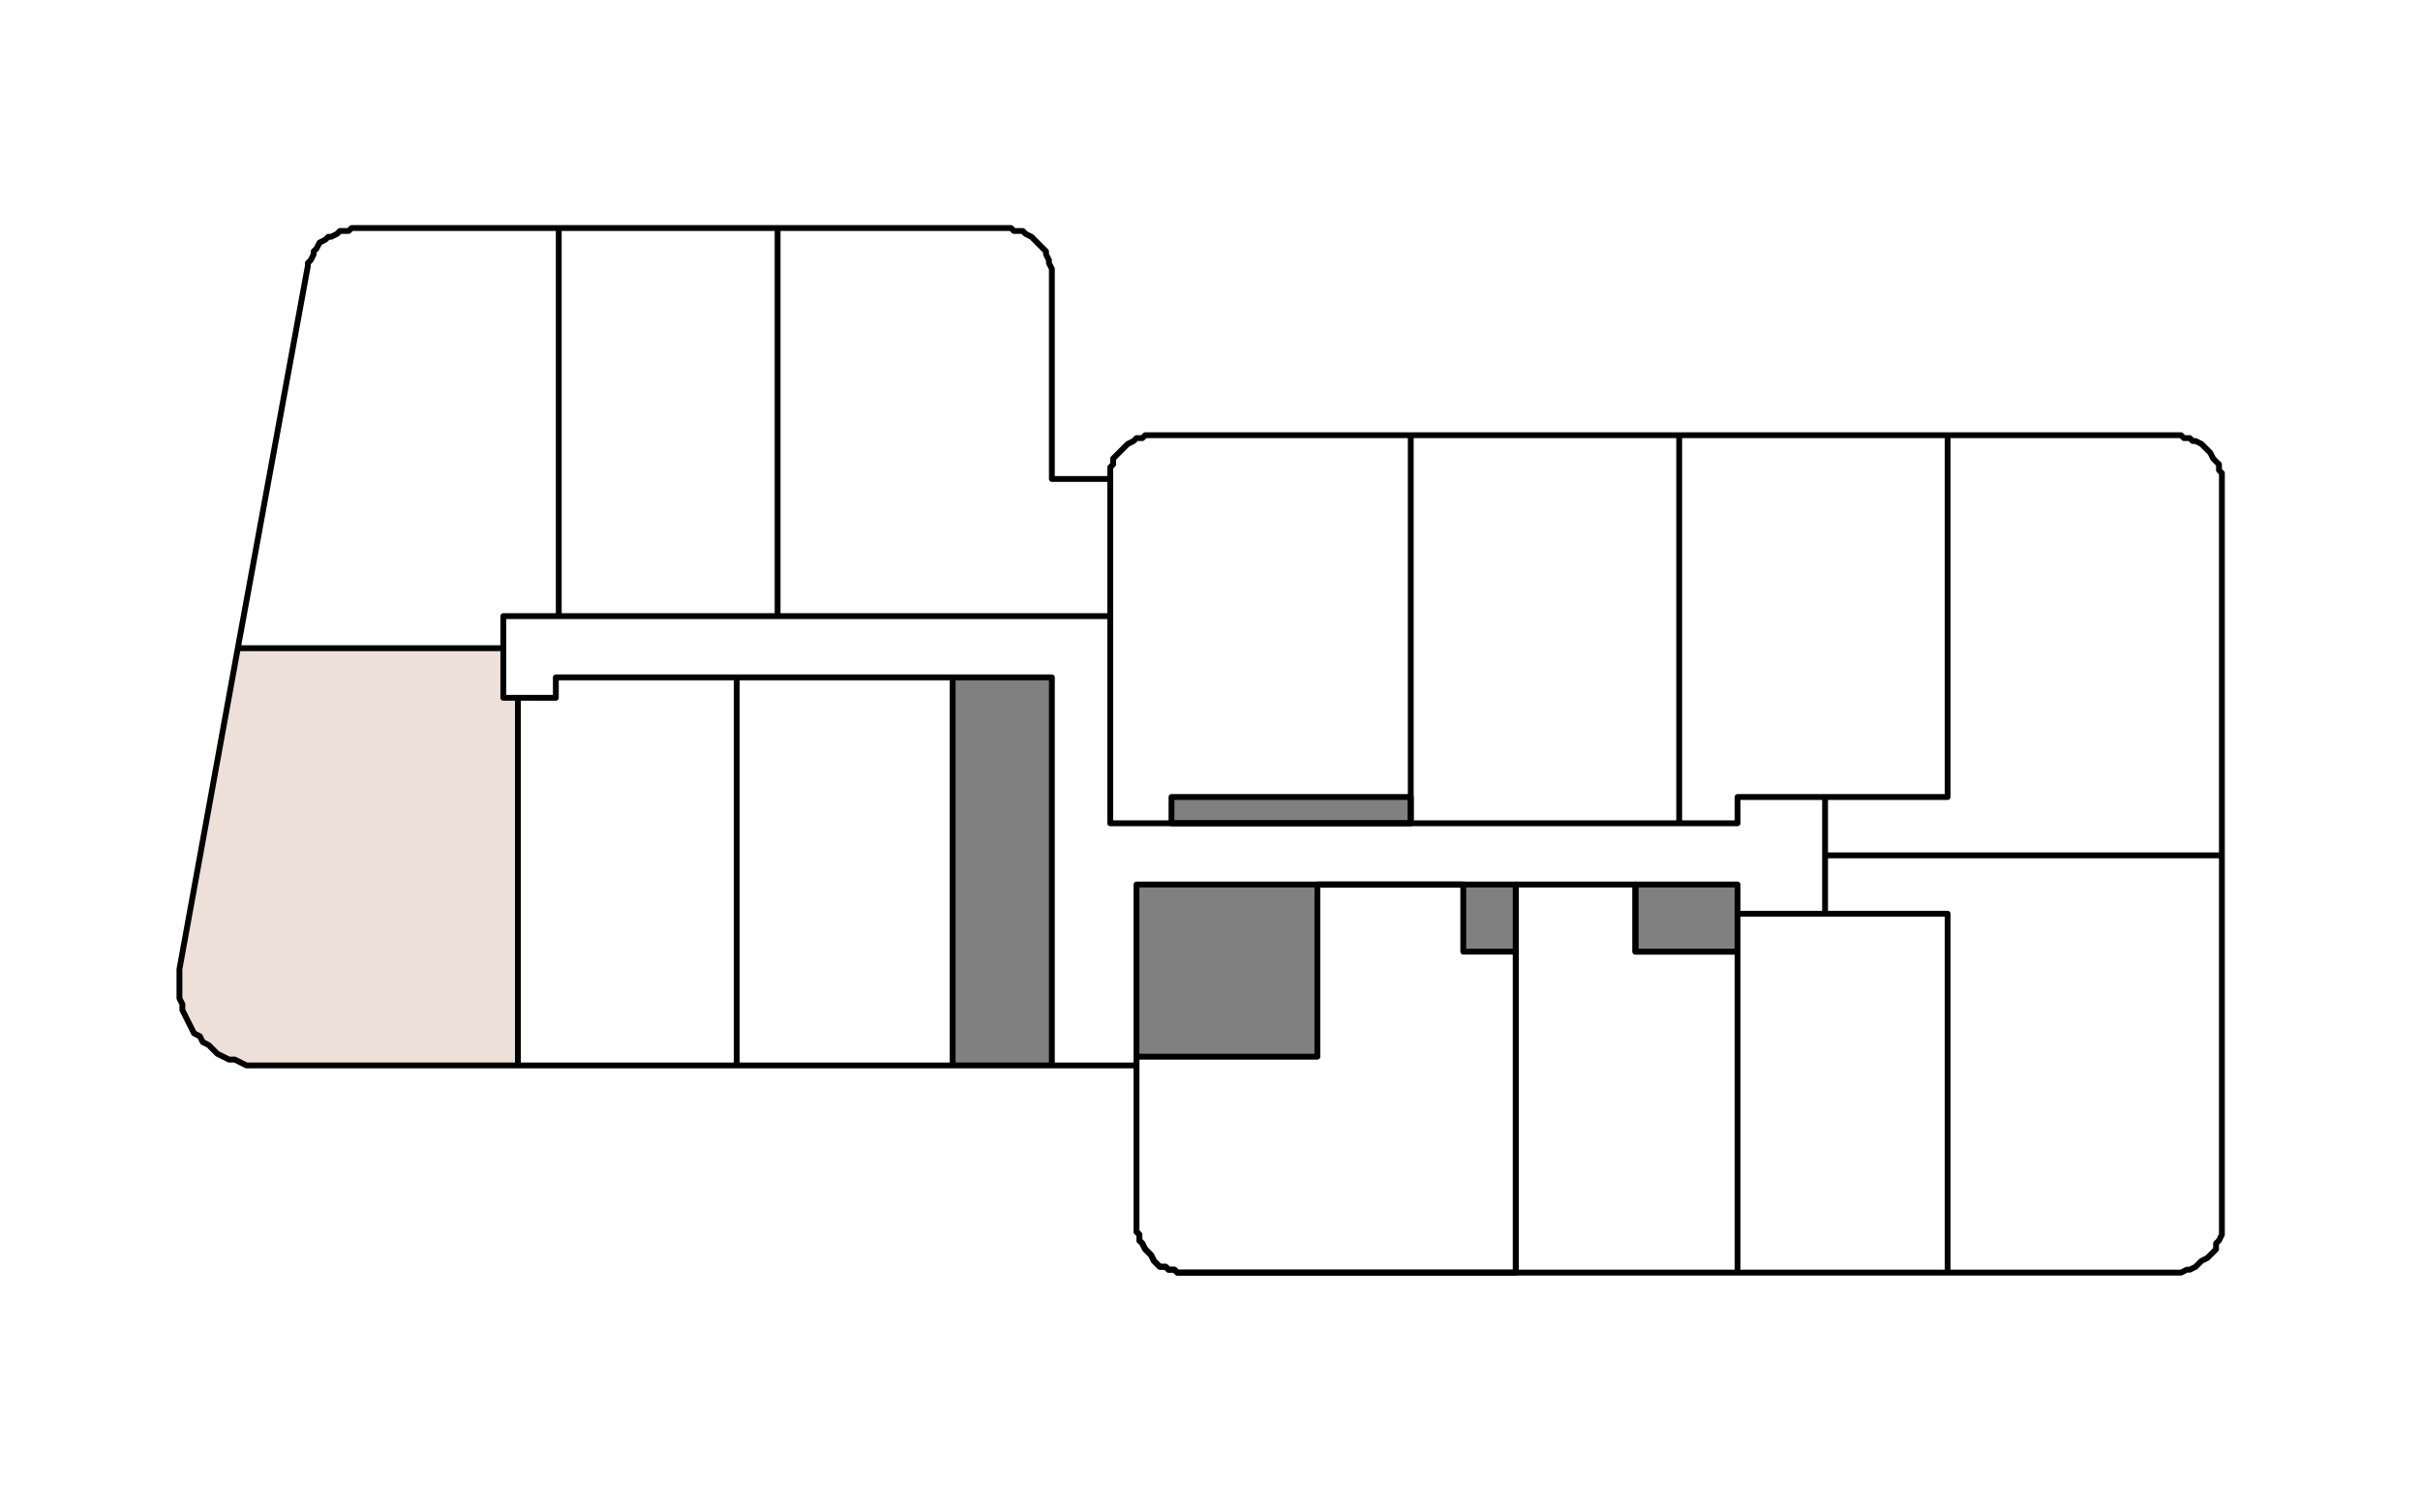 <svg id="Layer_1" data-name="Layer 1" xmlns="http://www.w3.org/2000/svg" viewBox="0 0 160 100"><defs><style>.cls-1{fill:#ede0d9;}.cls-2{fill:gray;}.cls-3{fill:none;stroke:#000;stroke-linecap:round;stroke-linejoin:round;stroke-width:0.386px;}</style></defs><path class="cls-1" d="M11.919,63.366s-1.417,5.668,4.961,7.086h17.291l.142-24.238h-.851V42.956l-17.858-.145Z"/><path class="cls-2" d="M75.139,69.864h11.961v-11.381h-11.961Zm21.606-6.945h3.472v-4.437h-3.472Zm11.382,0h6.752v-4.437h-6.752Zm-30.672-8.488h15.818v-1.736h-15.818Zm-14.469,16.011h6.558v-25.657h-6.558Z"/><path class="cls-3" d="M69.545,44.786H62.986m6.559,25.657v-25.657m-6.559,25.657h6.559m-6.559-25.657v25.657m10.417-16.012h5.595m-5.595-22.763v22.763m0-22.956v.193m0-.579v.386m0-.579v.193m.193-.386-.193.193m.193-.579v.386m.193-.579-.193.193m.386-.386-.193.193m.386-.385-.193.192m.386-.385-.193.193m.386-.386-.193.193m.578-.386-.385.193m.578-.386-.193.193m.579-.193h-.386m.579-.193-.193.193m.386-.193h-.193m.579,0h-.386m17.362,0H76.297m16.976,25.657v-25.657m-14.275,25.657H93.273m-56.33-39.354v25.658m14.468-25.658H36.943m14.468,25.658v-25.658m-14.468,25.658H51.411m-35.688,2.122-3.859,21.22m21.414-21.22H15.723m17.555,3.279v-3.279m.964,3.279h-.964m.964,24.307v-24.307m-17.169,24.307H34.242m-17.555,0h.386m-.772,0h.386m-.771-.193.385.193m-.771-.386.386.193m-.772-.193h.386m-.772-.193.386.193m-.772-.386.386.193m-.772-.579.386.386m-.578-.579.192.193m-.578-.386.386.193m-.579-.578.193.385m-.579-.578.386.193m-.579-.579.193.386m-.386-.772.193.386m-.386-.772.193.386m-.386-.771.193.385m-.193-.771v.386m-.193-.772.193.386m-.193-.772v.386m0-.772v.386m0-.771v.385m0-.771v.386m0-.772v.386m36.847-19.677H36.75m11.961,25.657v-25.657m-14.469,25.657H48.711m-14.469-24.307v24.307m2.508-24.307H34.242m2.508-1.35v1.35m26.236-1.35H48.711m14.275,12.925v-12.925m-14.275,25.657H62.986m-14.275-25.657v25.657m51.507,13.697v-21.22m-21.606,21.22h21.606m-21.992,0h.386m-.772,0h.386m-.579-.193.193.193m-.579-.193h.386m-.579-.193.193.193m-.578-.193h.385m-.578-.193.193.193m-.386-.386.193.193m-.386-.579.193.386m-.386-.579.193.193m-.386-.386.193.193m-.386-.578.193.385m-.386-.578.193.193m-.193-.579v.386m-.193-.579.193.193m-.193-.579v.386m0-.579v.193m0-11.189v10.996m21.606-22.378H87.1m21.027,4.438v-4.438m6.752,4.438h-6.752m6.752,21.22v-21.22m-14.661,21.22h14.661m-14.661-25.658v25.658m7.909-25.658h-7.909m28.551,1.93h-13.89m13.89,23.728v-23.728m-13.89,23.728h13.89m-13.89-23.728v23.728m32.023-3.473v-24.114m0,24.5v-.386m0,.772v-.386m0,.579v-.193m-.192.579.192-.386m-.385.579.193-.193m-.193.578v-.385m-.193.578.193-.193m-.386.386.193-.193m-.386.386.193-.193m-.579.386.386-.193m-.579.386.193-.193m-.386.386.193-.193m-.579.386.386-.193m-.579.193h.193m-.578.193.385-.193m-.578.193h.193m-.579,0h.386m-15.24,0h14.854m-22.957-23.728h8.103m-8.103-3.859v3.859m26.236-3.859H120.666m8.103-3.858h-8.103m8.103-23.921v23.921m14.854-23.921H128.769m15.047,0h-.193m.579,0h-.386m.578.193-.192-.193m.578.193h-.386m.579.193-.193-.193m.386.193h-.193m.579.193-.386-.193m.579.386-.193-.193m.386.386-.193-.193m.386.385-.193-.192m.386.578-.193-.386m.386.579-.193-.193m.386.386-.193-.193m.193.579v-.386m.192.579-.192-.193m.192.579v-.386m0,.579v-.193m0,.578v-.385m0,24.692V32.246m-26.236,24.307h26.236m-26.236-3.858v3.858m-9.645-2.122h3.858m-3.858-25.657v25.657m17.748-25.657H111.021m17.748,23.921v-23.921m-13.89,23.921h13.89m-13.89,1.736v-1.736m-21.606,1.736h17.748m-17.748-25.657v25.657m17.748-25.657H93.273m17.748,25.657v-25.657m-44.563-13.697H51.411m15.433,0h-.386m.579.193-.193-.193m.579.193h-.386m.579,0h-.193m.386.193-.193-.193m.579.386-.386-.193m.579.386-.193-.193m.386.386-.193-.193m.385.386-.192-.193m.385.386-.193-.193m.386.386-.193-.193m.193.386v-.193m.193.578-.193-.385m.193.578v-.193m.193.579-.193-.386m.193,14.276v-13.89m3.858,13.89H69.545m3.858,9.067v-9.067m-21.992,9.067H73.403m-21.992-25.658v25.658m-14.468,0v-25.658m-3.665,25.658h3.665m-3.665,2.122v-2.122m-17.555,2.122H33.278m-12.925-25.272-4.63,25.272m4.63-25.465v.193m.192-.386-.192.193m.385-.578-.193.385m.193-.578v.193m.193-.386-.193.193m.386-.579-.193.386m.579-.579-.386.193m.579-.386-.193.193m.386-.193h-.193m.579-.193-.386.193m.579-.386-.193.193m.385-.193h-.192m.578,0h-.386m.579-.193-.193.193m.579-.193h-.386m13.697,0H23.632m25.079,25.658H33.278m40.125,0H57.777m11.768,29.708h5.594"/><path class="cls-3" d="M78.611,84.14h21.606m-21.991,0h.385m-.771,0h.386m-.579-.193.193.193m-.579-.193h.386m-.579-.193.193.193m-.579-.193h.386m-.579-.193.193.193m-.386-.386.193.193m-.385-.579.192.386m-.385-.579.193.193m-.386-.386.193.193m-.386-.578.193.385m-.386-.578.193.193m-.193-.579v.386m-.193-.579.193.193m-.193-.579v.386m0-.579v.193m0-11.189v10.996m11.96-10.996h-11.96m11.96-11.382v11.382m9.646-11.382h-9.646m9.646,4.437v-4.437m3.472,4.437h-3.472m3.472,21.221V62.919m14.662,0v-4.437m-6.752,4.437h6.752m-6.752-4.437v4.437m6.752-4.437h-6.752m-7.91,4.437v-4.437m-3.472,4.437h3.472m-3.472-4.437v4.437m3.472-4.437h-3.472m-9.646,11.382v-11.382m-11.96,11.382h11.96m-11.96-11.382v11.382m11.96-11.382h-11.96m18.134-5.787h-15.819m15.819,1.736v-1.736m-15.819,1.736h15.819m-15.819-1.736v1.736"/></svg>